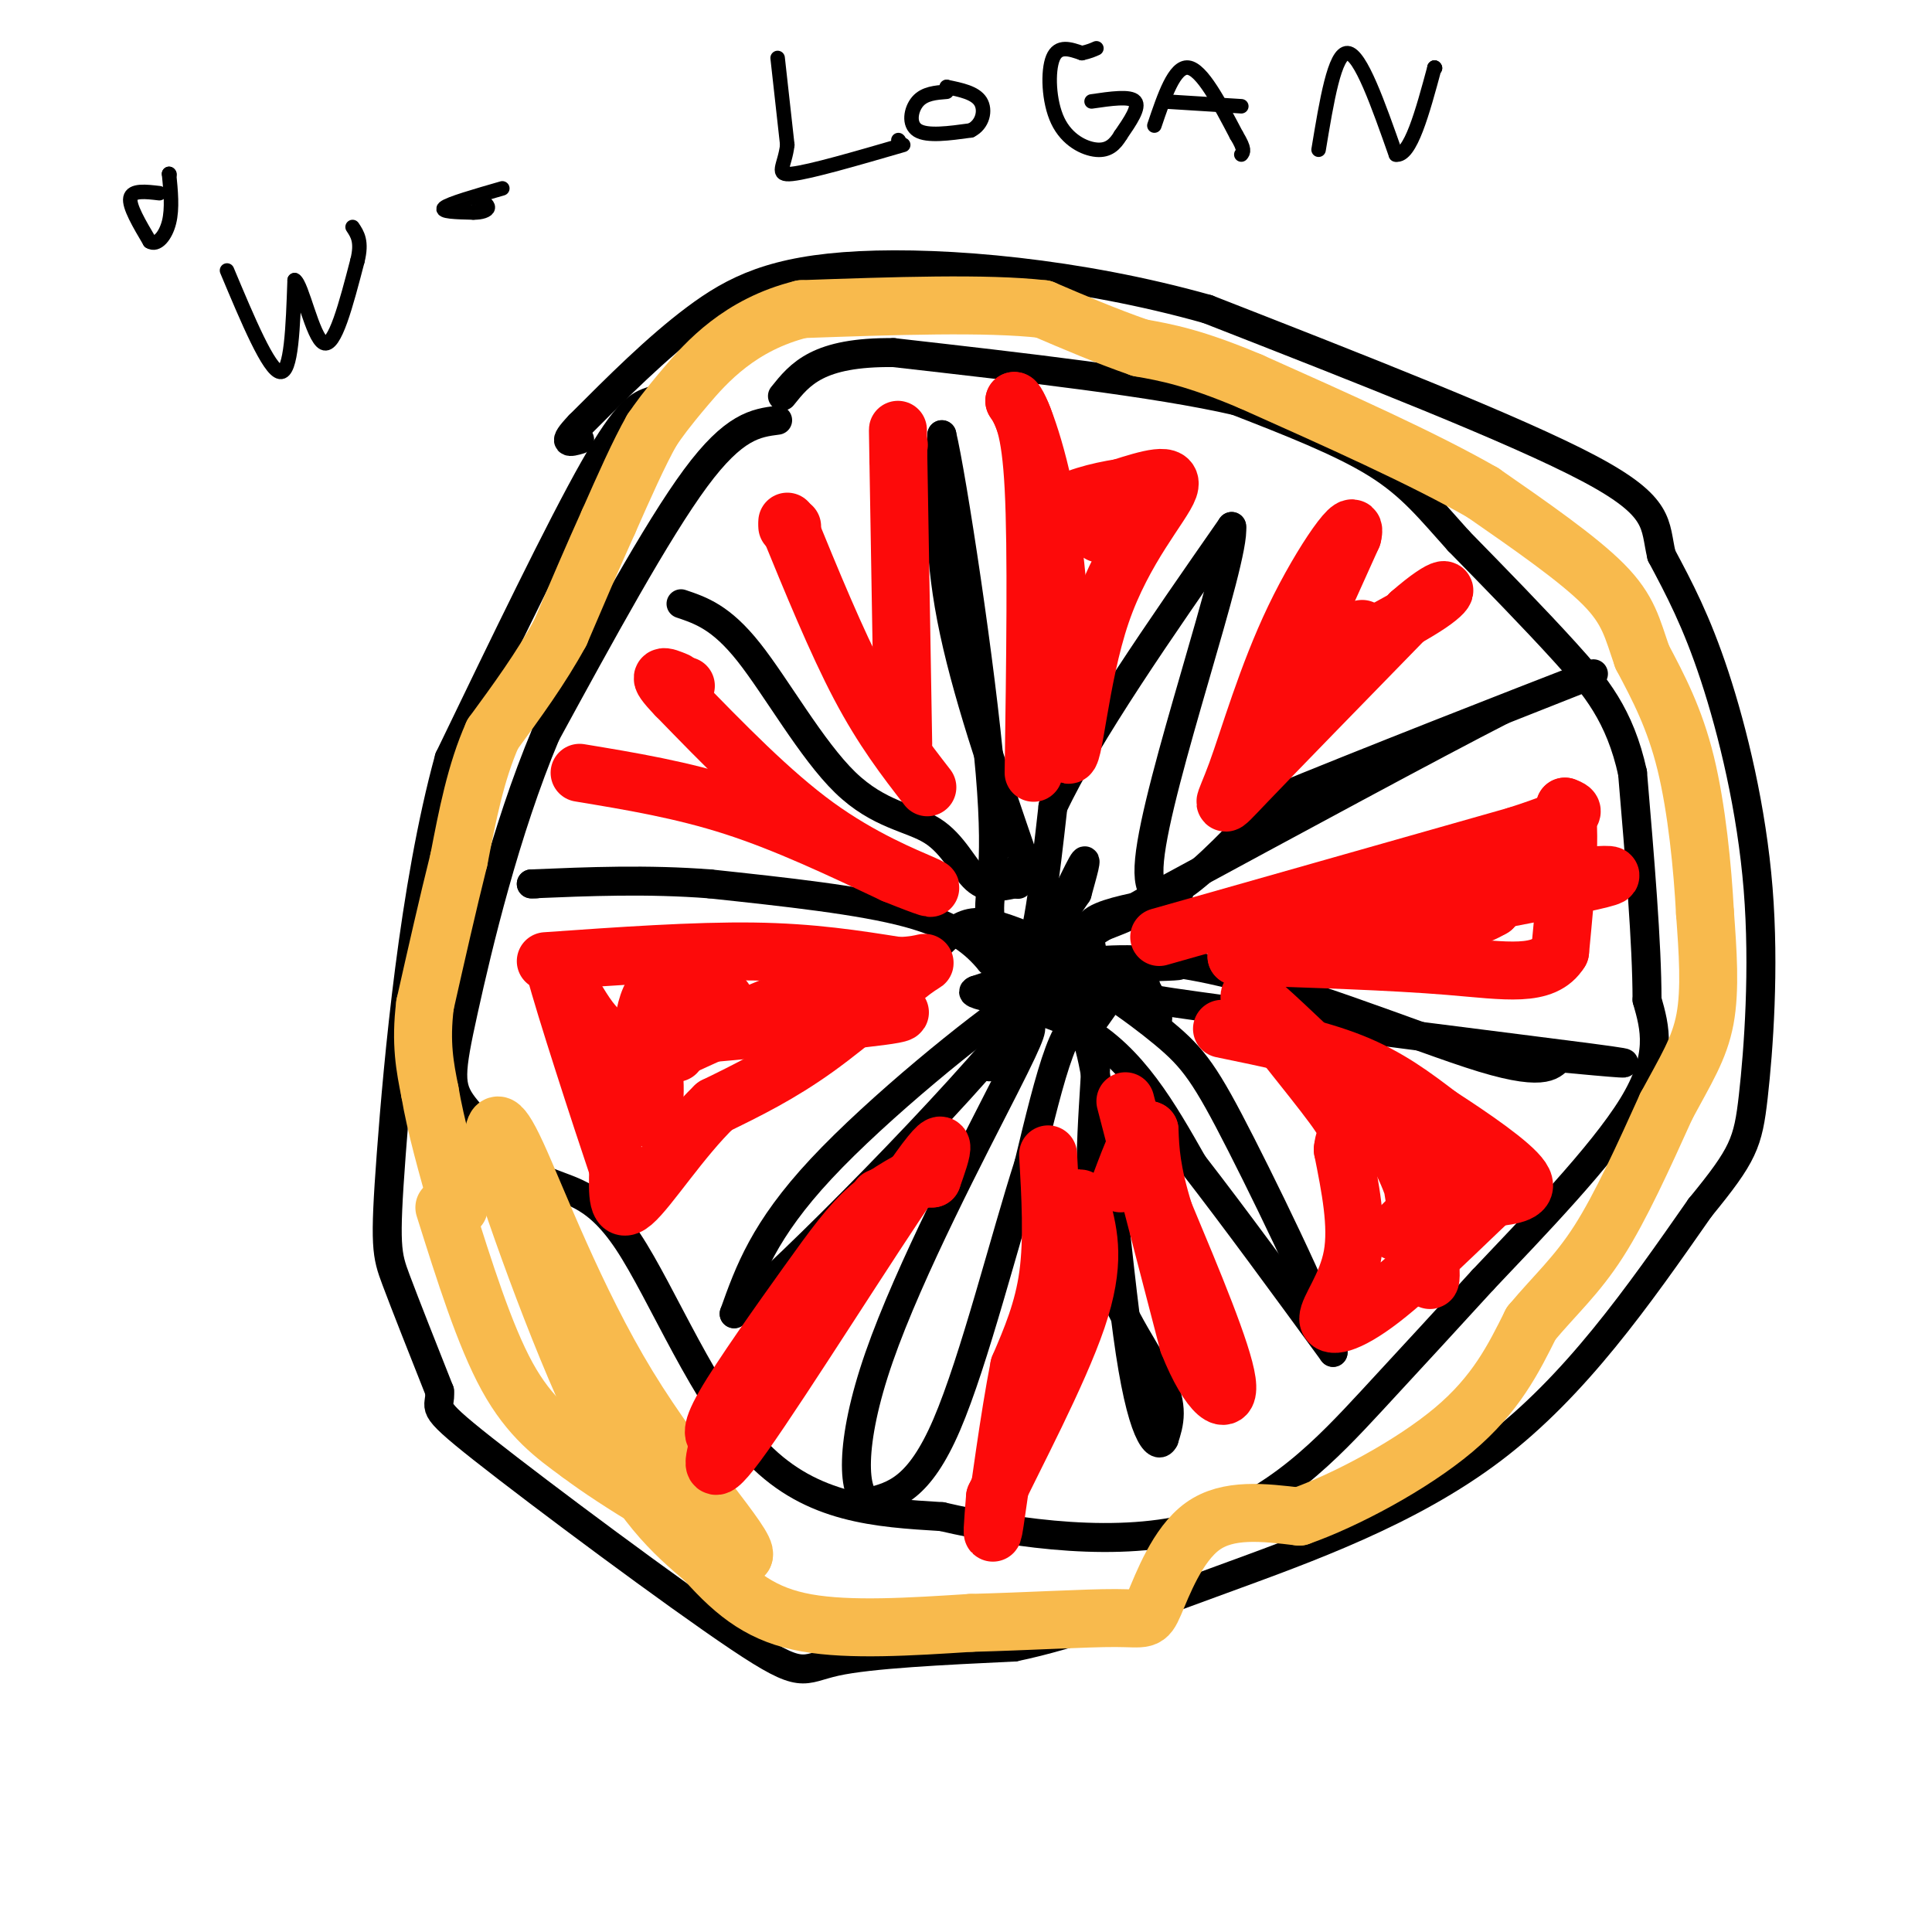 <svg viewBox='0 0 400 400' version='1.1' xmlns='http://www.w3.org/2000/svg' xmlns:xlink='http://www.w3.org/1999/xlink'><g fill='none' stroke='#000000' stroke-width='6' stroke-linecap='round' stroke-linejoin='round'><path d='M135,83c-2.500,0.833 -5.000,1.667 -12,14c-7.000,12.333 -18.500,36.167 -30,60'/><path d='M93,157c-7.310,26.560 -10.583,62.958 -12,82c-1.417,19.042 -0.976,20.726 1,26c1.976,5.274 5.488,14.137 9,23'/><path d='M91,288c0.419,4.002 -3.032,2.506 9,12c12.032,9.494 39.547,29.979 53,39c13.453,9.021 12.844,6.577 20,5c7.156,-1.577 22.078,-2.289 37,-3'/><path d='M210,341c12.631,-2.619 25.708,-7.667 43,-14c17.292,-6.333 38.798,-13.952 56,-27c17.202,-13.048 30.101,-31.524 43,-50'/><path d='M352,250c8.974,-10.960 9.911,-13.360 11,-23c1.089,-9.640 2.332,-26.518 1,-43c-1.332,-16.482 -5.238,-32.566 -9,-44c-3.762,-11.434 -7.381,-18.217 -11,-25'/><path d='M344,115c-1.533,-6.422 0.133,-9.978 -15,-18c-15.133,-8.022 -47.067,-20.511 -79,-33'/><path d='M250,64c-26.774,-7.536 -54.208,-9.875 -72,-9c-17.792,0.875 -25.940,4.964 -34,11c-8.060,6.036 -16.030,14.018 -24,22'/><path d='M120,88c-4.000,4.167 -2.000,3.583 0,3'/><path d='M195,195c2.000,-1.917 4.000,-3.833 7,-4c3.000,-0.167 7.000,1.417 11,3'/><path d='M213,194c-0.289,6.244 -6.511,20.356 -8,25c-1.489,4.644 1.756,-0.178 5,-5'/><path d='M210,214c3.356,-3.178 9.244,-8.622 12,-9c2.756,-0.378 2.378,4.311 2,9'/><path d='M224,214c2.044,-1.267 6.156,-8.933 9,-11c2.844,-2.067 4.422,1.467 6,5'/><path d='M239,208c1.083,1.964 0.792,4.375 0,3c-0.792,-1.375 -2.083,-6.536 -2,-9c0.083,-2.464 1.542,-2.232 3,-2'/><path d='M240,200c2.109,-0.336 5.883,-0.176 3,0c-2.883,0.176 -12.422,0.367 -16,0c-3.578,-0.367 -1.194,-1.291 -1,-3c0.194,-1.709 -1.802,-4.203 0,-6c1.802,-1.797 7.401,-2.899 13,-4'/><path d='M239,187c3.964,-1.429 7.375,-3.000 3,-1c-4.375,2.000 -16.536,7.571 -21,8c-4.464,0.429 -1.232,-4.286 2,-9'/><path d='M223,185c1.012,-3.774 2.542,-8.708 1,-6c-1.542,2.708 -6.155,13.060 -9,17c-2.845,3.940 -3.923,1.470 -5,-1'/><path d='M210,195c1.133,1.844 6.467,6.956 9,8c2.533,1.044 2.267,-1.978 2,-5'/><path d='M221,198c0.667,0.067 1.333,2.733 1,3c-0.333,0.267 -1.667,-1.867 -3,-4'/><path d='M218,195c0.000,0.000 0.100,0.100 0.1,0.1'/><path d='M141,125c4.139,1.394 8.278,2.788 14,10c5.722,7.212 13.029,20.242 20,27c6.971,6.758 13.608,7.242 18,10c4.392,2.758 6.541,7.788 9,10c2.459,2.212 5.230,1.606 8,1'/><path d='M210,183c1.333,0.167 0.667,0.083 0,0'/><path d='M210,181c0.000,0.000 2.000,-3.000 2,-3'/><path d='M212,178c-6.083,-17.667 -12.167,-35.333 -15,-50c-2.833,-14.667 -2.417,-26.333 -2,-38'/><path d='M195,90c2.048,8.421 8.167,48.474 10,70c1.833,21.526 -0.622,24.526 0,30c0.622,5.474 4.321,13.421 7,10c2.679,-3.421 4.340,-18.211 6,-33'/><path d='M218,167c7.167,-15.167 22.083,-36.583 37,-58'/><path d='M255,109c0.867,6.844 -15.467,52.956 -17,69c-1.533,16.044 11.733,2.022 25,-12'/><path d='M263,166c18.556,-7.689 52.444,-20.911 63,-25c10.556,-4.089 -2.222,0.956 -15,6'/><path d='M311,147c-14.333,7.333 -42.667,22.667 -71,38'/><path d='M240,185c-16.689,9.378 -22.911,13.822 -19,17c3.911,3.178 17.956,5.089 32,7'/><path d='M253,209c22.133,3.311 61.467,8.089 76,10c14.533,1.911 4.267,0.956 -6,0'/><path d='M323,219c-1.512,1.190 -2.292,4.167 -16,0c-13.708,-4.167 -40.345,-15.476 -60,-19c-19.655,-3.524 -32.327,0.738 -45,5'/><path d='M202,205c-3.133,1.311 11.533,2.089 22,8c10.467,5.911 16.733,16.956 23,28'/><path d='M247,241c8.667,11.167 18.833,25.083 29,39'/><path d='M276,280c0.834,-2.547 -11.581,-28.415 -19,-43c-7.419,-14.585 -9.844,-17.888 -16,-23c-6.156,-5.112 -16.045,-12.032 -19,-12c-2.955,0.032 1.022,7.016 5,14'/><path d='M227,216c0.012,9.643 -2.458,26.750 0,40c2.458,13.250 9.845,22.643 13,29c3.155,6.357 2.077,9.679 1,13'/><path d='M241,298c-1.036,2.119 -4.125,0.917 -7,-18c-2.875,-18.917 -5.536,-55.548 -9,-65c-3.464,-9.452 -7.732,8.274 -12,26'/><path d='M213,241c-4.933,15.333 -11.267,40.667 -17,54c-5.733,13.333 -10.867,14.667 -16,16'/><path d='M180,311c-3.512,-1.116 -4.292,-11.907 2,-30c6.292,-18.093 19.656,-43.486 26,-56c6.344,-12.514 5.670,-12.147 5,-13c-0.670,-0.853 -1.335,-2.927 -2,-5'/><path d='M211,207c-8.622,5.667 -29.178,22.333 -41,35c-11.822,12.667 -14.911,21.333 -18,30'/><path d='M152,272c10.844,-8.622 46.956,-45.178 60,-62c13.044,-16.822 3.022,-13.911 -7,-11'/><path d='M205,199c-3.044,-3.667 -7.156,-7.333 -17,-10c-9.844,-2.667 -25.422,-4.333 -41,-6'/><path d='M147,183c-13.000,-1.000 -25.000,-0.500 -37,0'/><path d='M110,183c0.000,0.000 1.000,0.000 1,0'/><path d='M161,87c-4.500,0.583 -9.000,1.167 -17,12c-8.000,10.833 -19.500,31.917 -31,53'/><path d='M113,152c-8.452,20.083 -14.083,43.792 -17,57c-2.917,13.208 -3.119,15.917 0,20c3.119,4.083 9.560,9.542 16,15'/><path d='M112,244c5.393,2.798 10.875,2.292 18,13c7.125,10.708 15.893,32.631 27,44c11.107,11.369 24.554,12.185 38,13'/><path d='M195,314c16.000,3.714 37.000,6.500 53,2c16.000,-4.500 27.000,-16.286 36,-26c9.000,-9.714 16.000,-17.357 23,-25'/><path d='M307,265c10.333,-10.911 24.667,-25.689 31,-36c6.333,-10.311 4.667,-16.156 3,-22'/><path d='M341,207c0.000,-11.500 -1.500,-29.250 -3,-47'/><path d='M338,160c-2.600,-11.844 -7.600,-17.956 -14,-25c-6.400,-7.044 -14.200,-15.022 -22,-23'/><path d='M302,112c-5.911,-6.556 -9.689,-11.444 -17,-16c-7.311,-4.556 -18.156,-8.778 -29,-13'/><path d='M256,83c-16.667,-3.833 -43.833,-6.917 -71,-10'/><path d='M185,73c-15.667,-0.167 -19.333,4.417 -23,9'/></g>
<g fill='none' stroke='#F8BA4D' stroke-width='12' stroke-linecap='round' stroke-linejoin='round'><path d='M92,250c4.167,13.250 8.333,26.500 13,35c4.667,8.500 9.833,12.250 15,16'/><path d='M120,301c8.167,6.167 21.083,13.583 34,21'/><path d='M154,322c1.143,-1.845 -13.000,-16.958 -24,-35c-11.000,-18.042 -18.857,-39.012 -23,-48c-4.143,-8.988 -4.571,-5.994 -5,-3'/><path d='M102,236c3.133,11.133 13.467,40.467 22,58c8.533,17.533 15.267,23.267 22,29'/><path d='M146,323c6.578,7.400 12.022,11.400 21,13c8.978,1.600 21.489,0.800 34,0'/><path d='M201,336c11.665,-0.293 23.828,-1.027 30,-1c6.172,0.027 6.354,0.815 8,-3c1.646,-3.815 4.756,-12.233 10,-16c5.244,-3.767 12.622,-2.884 20,-2'/><path d='M269,314c9.511,-3.333 23.289,-10.667 32,-18c8.711,-7.333 12.356,-14.667 16,-22'/><path d='M317,274c4.978,-5.956 9.422,-9.844 14,-17c4.578,-7.156 9.289,-17.578 14,-28'/><path d='M345,229c3.956,-7.378 6.844,-11.822 8,-18c1.156,-6.178 0.578,-14.089 0,-22'/><path d='M353,189c-0.489,-9.333 -1.711,-21.667 -4,-31c-2.289,-9.333 -5.644,-15.667 -9,-22'/><path d='M340,136c-2.067,-5.911 -2.733,-9.689 -8,-15c-5.267,-5.311 -15.133,-12.156 -25,-19'/><path d='M307,102c-12.167,-7.000 -30.083,-15.000 -48,-23'/><path d='M259,79c-11.833,-5.000 -17.417,-6.000 -23,-7'/><path d='M236,72c-7.167,-2.500 -13.583,-5.250 -20,-8'/><path d='M216,64c-11.667,-1.333 -30.833,-0.667 -50,0'/><path d='M166,64c-12.800,3.156 -19.800,11.044 -24,16c-4.200,4.956 -5.600,6.978 -7,9'/><path d='M135,89c-2.667,4.667 -5.833,11.833 -9,19'/><path d='M126,108c-3.167,7.000 -6.583,15.000 -10,23'/><path d='M116,131c-4.000,7.333 -9.000,14.167 -14,21'/><path d='M102,152c-3.500,7.833 -5.250,16.917 -7,26'/><path d='M95,178c-2.333,9.333 -4.667,19.667 -7,30'/><path d='M88,208c-1.000,8.000 0.000,13.000 1,18'/><path d='M89,226c1.167,7.000 3.583,15.500 6,24'/></g>
<g fill='none' stroke='#FD0A0A' stroke-width='12' stroke-linecap='round' stroke-linejoin='round'><path d='M120,160c10.583,1.750 21.167,3.500 32,7c10.833,3.500 21.917,8.750 33,14'/><path d='M185,181c7.429,3.012 9.500,3.542 6,2c-3.500,-1.542 -12.571,-5.155 -22,-12c-9.429,-6.845 -19.214,-16.923 -29,-27'/><path d='M140,144c-4.833,-5.000 -2.417,-4.000 0,-3'/><path d='M140,142c0.000,0.000 2.000,0.000 2,0'/><path d='M192,163c-4.583,-5.917 -9.167,-11.833 -14,-21c-4.833,-9.167 -9.917,-21.583 -15,-34'/><path d='M163,109c0.000,0.000 1.000,0.000 1,0'/><path d='M187,154c0.000,0.000 -1.000,-59.000 -1,-59'/><path d='M186,95c-0.167,-10.000 -0.083,-5.500 0,-1'/><path d='M186,92c0.000,0.000 0.100,0.100 0.1,0.1'/><path d='M214,160c0.333,-23.083 0.667,-46.167 0,-59c-0.667,-12.833 -2.333,-15.417 -4,-18'/><path d='M210,83c0.756,0.089 4.644,9.311 7,23c2.356,13.689 3.178,31.844 4,50'/><path d='M221,156c1.250,2.726 2.375,-15.458 7,-29c4.625,-13.542 12.750,-22.440 14,-26c1.250,-3.560 -4.375,-1.780 -10,0'/><path d='M232,101c-4.533,0.667 -10.867,2.333 -12,4c-1.133,1.667 2.933,3.333 7,5'/><path d='M227,110c1.167,0.833 0.583,0.417 0,0'/><path d='M257,162c0.000,0.000 23.000,-51.000 23,-51'/><path d='M280,111c1.491,-5.836 -6.281,5.075 -12,17c-5.719,11.925 -9.386,24.864 -12,32c-2.614,7.136 -4.175,8.467 2,2c6.175,-6.467 20.088,-20.734 34,-35'/><path d='M292,127c7.511,-6.600 9.289,-5.600 4,-2c-5.289,3.600 -17.644,9.800 -30,16'/><path d='M266,141c-0.978,0.089 11.578,-7.689 15,-10c3.422,-2.311 -2.289,0.844 -8,4'/><path d='M240,194c0.000,0.000 74.000,-21.000 74,-21'/><path d='M314,173c14.000,-4.500 12.000,-5.250 10,-6'/><path d='M324,167c1.500,4.000 0.250,17.000 -1,30'/><path d='M323,197c-3.311,5.422 -11.089,3.978 -23,3c-11.911,-0.978 -27.956,-1.489 -44,-2'/><path d='M256,198c9.600,-3.644 55.600,-11.756 71,-15c15.400,-3.244 0.200,-1.622 -15,0'/><path d='M312,183c-6.214,0.702 -14.250,2.458 -16,4c-1.750,1.542 2.786,2.869 6,3c3.214,0.131 5.107,-0.935 7,-2'/><path d='M309,188c0.000,0.000 -1.000,0.000 -1,0'/><path d='M253,213c9.750,2.000 19.500,4.000 27,7c7.500,3.000 12.750,7.000 18,11'/><path d='M298,231c6.844,4.422 14.956,9.978 17,13c2.044,3.022 -1.978,3.511 -6,4'/><path d='M309,248c-5.384,4.995 -15.845,15.483 -23,21c-7.155,5.517 -11.003,6.062 -11,4c0.003,-2.062 3.858,-6.732 5,-13c1.142,-6.268 -0.429,-14.134 -2,-22'/><path d='M278,238c0.393,-4.012 2.375,-3.042 -2,-9c-4.375,-5.958 -15.107,-18.845 -17,-22c-1.893,-3.155 5.054,3.423 12,10'/><path d='M271,217c6.024,5.488 15.083,14.208 20,25c4.917,10.792 5.690,23.655 5,23c-0.690,-0.655 -2.845,-14.827 -5,-29'/><path d='M291,236c0.262,-4.298 3.417,-0.542 5,4c1.583,4.542 1.595,9.869 2,11c0.405,1.131 1.202,-1.935 2,-5'/><path d='M300,244c0.000,0.000 -11.000,11.000 -11,11'/><path d='M233,228c0.000,0.000 13.000,50.000 13,50'/><path d='M246,278c4.378,11.111 8.822,13.889 8,8c-0.822,-5.889 -6.911,-20.444 -13,-35'/><path d='M241,251c-2.667,-8.667 -2.833,-12.833 -3,-17'/><path d='M238,234c-1.500,-1.000 -3.750,5.000 -6,11'/><path d='M217,239c0.500,8.833 1.000,17.667 0,25c-1.000,7.333 -3.500,13.167 -6,19'/><path d='M211,283c-2.044,10.289 -4.156,26.511 -5,32c-0.844,5.489 -0.422,0.244 0,-5'/><path d='M206,310c3.733,-7.978 13.067,-25.422 17,-37c3.933,-11.578 2.467,-17.289 1,-23'/><path d='M224,250c-0.167,-3.667 -1.083,-1.333 -2,1'/><path d='M193,242c-4.524,2.274 -9.048,4.548 -13,8c-3.952,3.452 -7.333,8.083 -13,16c-5.667,7.917 -13.619,19.119 -17,25c-3.381,5.881 -2.190,6.440 -1,7'/><path d='M149,298c-1.060,4.012 -3.208,10.542 5,-1c8.208,-11.542 26.774,-41.155 35,-53c8.226,-11.845 6.113,-5.923 4,0'/><path d='M193,244c0.000,0.000 -1.000,0.000 -1,0'/><path d='M191,244c0.000,0.000 -9.000,4.000 -9,4'/><path d='M113,199c15.417,-1.083 30.833,-2.167 43,-2c12.167,0.167 21.083,1.583 30,3'/><path d='M186,200c6.262,-0.119 6.917,-1.917 3,1c-3.917,2.917 -12.405,10.548 -20,16c-7.595,5.452 -14.298,8.726 -21,12'/><path d='M148,229c-6.911,6.622 -13.689,17.178 -17,20c-3.311,2.822 -3.156,-2.089 -3,-7'/><path d='M128,242c-3.679,-10.881 -11.375,-34.583 -13,-41c-1.625,-6.417 2.821,4.452 7,10c4.179,5.548 8.089,5.774 12,6'/><path d='M134,217c2.178,4.267 1.622,11.933 1,14c-0.622,2.067 -1.311,-1.467 -2,-5'/><path d='M133,226c-0.444,-5.222 -0.556,-15.778 2,-20c2.556,-4.222 7.778,-2.111 13,0'/><path d='M150,207c0.000,0.000 0.000,1.000 0,1'/><path d='M135,215c22.333,-2.000 44.667,-4.000 50,-5c5.333,-1.000 -6.333,-1.000 -18,-1'/><path d='M167,209c-2.933,-0.911 -1.267,-2.689 -6,-1c-4.733,1.689 -15.867,6.844 -27,12'/><path d='M136,218c0.000,0.000 4.000,0.000 4,0'/></g>
<g fill='none' stroke='#000000' stroke-width='3' stroke-linecap='round' stroke-linejoin='round'><path d='M47,56c4.333,10.333 8.667,20.667 11,21c2.333,0.333 2.667,-9.333 3,-19'/><path d='M61,58c1.489,0.689 3.711,11.911 6,13c2.289,1.089 4.644,-7.956 7,-17'/><path d='M74,54c1.000,-4.000 0.000,-5.500 -1,-7'/><path d='M33,40c-2.833,-0.333 -5.667,-0.667 -6,1c-0.333,1.667 1.833,5.333 4,9'/><path d='M31,50c1.511,0.956 3.289,-1.156 4,-4c0.711,-2.844 0.356,-6.422 0,-10'/><path d='M35,36c0.000,0.000 0.100,0.100 0.1,0.1'/><path d='M104,39c-5.500,1.583 -11.000,3.167 -12,4c-1.000,0.833 2.500,0.917 6,1'/><path d='M98,44c1.689,0.022 2.911,-0.422 3,-1c0.089,-0.578 -0.956,-1.289 -2,-2'/><path d='M98,41c0.000,0.000 0.100,0.100 0.1,0.1'/><path d='M161,12c0.000,0.000 2.000,18.000 2,18'/><path d='M163,30c-0.489,4.400 -2.711,6.400 1,6c3.711,-0.400 13.356,-3.200 23,-6'/><path d='M186,29c0.000,0.000 0.100,0.100 0.1,0.1'/><path d='M196,19c-2.289,0.178 -4.578,0.356 -6,2c-1.422,1.644 -1.978,4.756 0,6c1.978,1.244 6.489,0.622 11,0'/><path d='M201,27c2.467,-1.200 3.133,-4.200 2,-6c-1.133,-1.800 -4.067,-2.400 -7,-3'/><path d='M196,18c0.000,0.000 0.100,0.100 0.1,0.1'/><path d='M226,21c4.000,-0.583 8.000,-1.167 9,0c1.000,1.167 -1.000,4.083 -3,7'/><path d='M232,28c-1.147,1.922 -2.514,3.226 -5,3c-2.486,-0.226 -6.093,-1.984 -8,-6c-1.907,-4.016 -2.116,-10.290 -1,-13c1.116,-2.710 3.558,-1.855 6,-1'/><path d='M224,11c1.500,-0.333 2.250,-0.667 3,-1'/><path d='M239,26c2.083,-6.167 4.167,-12.333 7,-12c2.833,0.333 6.417,7.167 10,14'/><path d='M256,28c1.833,3.000 1.417,3.500 1,4'/><path d='M241,21c0.000,0.000 16.000,1.000 16,1'/><path d='M273,31c1.667,-10.083 3.333,-20.167 6,-20c2.667,0.167 6.333,10.583 10,21'/><path d='M289,32c3.000,0.500 5.500,-8.750 8,-18'/><path d='M297,14c0.000,0.000 0.100,0.100 0.1,0.1'/><path d='M297,14c0.000,0.000 0.100,0.100 0.1,0.1'/></g>
</svg>